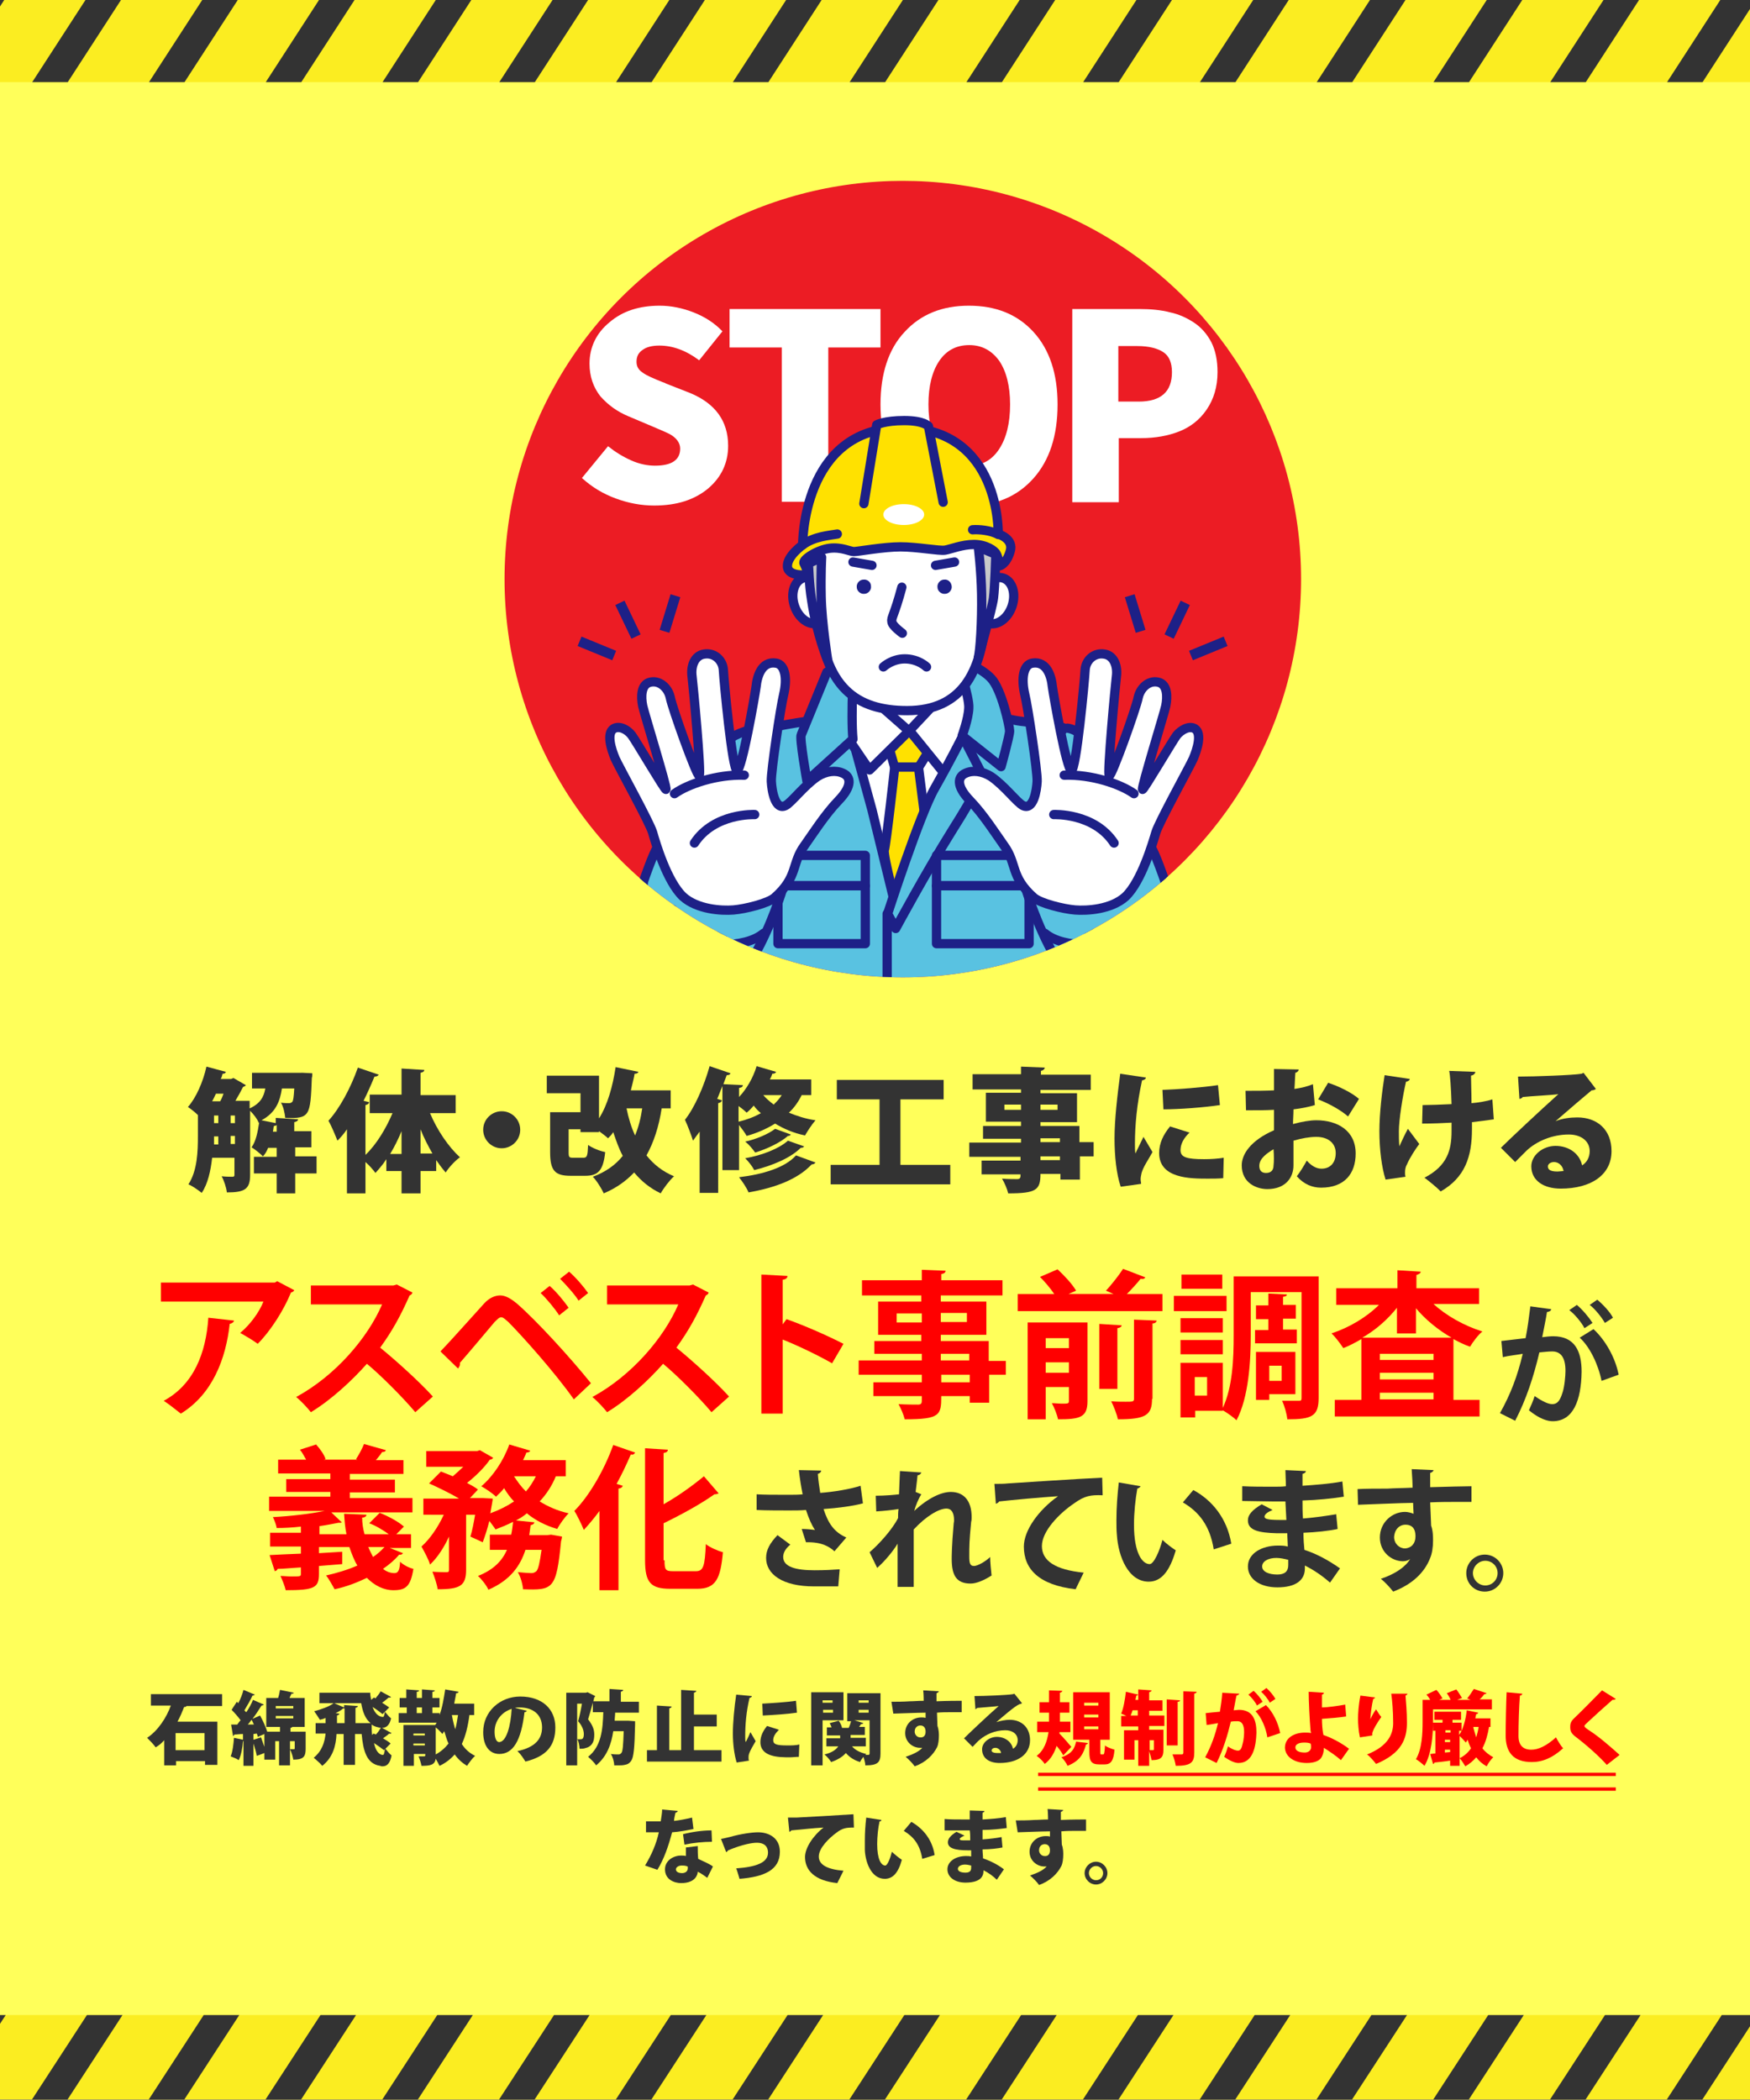 <svg xmlns="http://www.w3.org/2000/svg" xmlns:xlink="http://www.w3.org/1999/xlink" xml:space="preserve" id="レイヤー_1" width="400" height="480" x="0" y="0" version="1.1"><rect width="100%" height="100%" fill="#808080" stroke="none"/><style id="style2" type="text/css">.st2{fill:#fbed21}.st4{fill:none;stroke:#333;stroke-width:6.281;stroke-miterlimit:10}.st7{clip-path:url(#SVGID_8_)}.st8{fill:#fff}.st10,.st11,.st12{fill:#59c2e1;stroke:#1d2087;stroke-width:1.953;stroke-linecap:round;stroke-linejoin:round;stroke-miterlimit:10}.st11,.st12{fill:#fff}.st12{fill:#ffe100}.st13{fill:#1d2087}.st14,.st15,.st16{stroke:#1d2087;stroke-linejoin:round}.st14{fill:#c8c9ca;stroke-width:1.953;stroke-linecap:round;stroke-miterlimit:10}.st15,.st16{fill:none}.st15{stroke-width:1.953;stroke-linecap:round;stroke-miterlimit:10}.st16{stroke-width:2.146}.st17{fill:#333}.st18{fill:red}.st19{fill:none;stroke:red;stroke-width:.7;stroke-miterlimit:10}</style><g id="g170" transform="matrix(1.085 0 0 1.085 -3.048 .326)"><defs id="defs5"><path id="SVGID_1_" d="M.1-.3h374V443H.1z"/></defs><clipPath id="SVGID_2_"><use xlink:href="#SVGID_1_" id="use7" style="overflow:visible"/></clipPath><g id="g168" clip-path="url(#SVGID_2_)" style="clip-path:url(#SVGID_2_)"><path id="rect10" d="M-261.3 8.1h781.4v425h-781.4z" style="fill:#ffff5a"/><g id="g88"><path id="rect12" d="M-261.3-.8h781.4V17h-781.4z" class="st2"/><g id="g86"><defs id="defs15"><path id="SVGID_3_" d="M-261.3-.8h781.4V17h-781.4z"/></defs><clipPath id="SVGID_4_"><use xlink:href="#SVGID_3_" id="use17" style="overflow:visible"/></clipPath><g id="g84" clip-path="url(#SVGID_4_)" style="clip-path:url(#SVGID_4_)"><path id="line20" d="M519.6-5 502 22" class="st4"/><path id="line22" d="m495-5-17.6 27" class="st4"/><path id="line24" d="m470.4-5-17.6 27" class="st4"/><path id="line26" d="m445.8-5-17.5 27" class="st4"/><path id="line28" d="m421.2-5-17.5 27" class="st4"/><path id="line30" d="m396.6-5-17.5 27" class="st4"/><path id="line32" d="m372-5-17.5 27" class="st4"/><path id="line34" d="m347.4-5-17.5 27" class="st4"/><path id="line36" d="m322.8-5-17.5 27" class="st4"/><path id="line38" d="m298.2-5-17.5 27" class="st4"/><path id="line40" d="m273.6-5-17.5 27" class="st4"/><path id="line42" d="m249-5-17.5 27" class="st4"/><path id="line44" d="m224.4-5-17.5 27" class="st4"/><path id="line46" d="m199.8-5-17.5 27" class="st4"/><path id="line48" d="m175.2-5-17.5 27" class="st4"/><path id="line50" d="m150.6-5-17.5 27" class="st4"/><path id="line52" d="m126-5-17.5 27" class="st4"/><path id="line54" d="M101.4-5 83.9 22" class="st4"/><path id="line56" d="M76.8-5 59.3 22" class="st4"/><path id="line58" d="M52.2-5 34.7 22" class="st4"/><path id="line60" d="M27.6-5 10.1 22" class="st4"/><path id="line62" d="m3-5-17.5 27" class="st4"/><path id="line64" d="m-21.6-5-17.5 27" class="st4"/><path id="line66" d="m-46.2-5-17.5 27" class="st4"/><path id="line68" d="m-70.8-5-17.5 27" class="st4"/><path id="line70" d="m-95.4-5-17.5 27" class="st4"/><path id="line72" d="m-120-5-17.5 27" class="st4"/><path id="line74" d="m-144.6-5-17.5 27" class="st4"/><path id="line76" d="m-169.2-5-17.5 27" class="st4"/><path id="line78" d="m-193.8-5-17.5 27" class="st4"/><path id="line80" d="m-218.4-5-17.5 27" class="st4"/><path id="line82" d="m-243-5-17.5 27" class="st4"/></g></g></g><g id="g166"><path id="rect90" d="M-261.3 424.2h781.4V442h-781.4z" class="st2"/><g id="g164"><defs id="defs93"><path id="SVGID_5_" d="M-261.3 424.2h781.4V442h-781.4z"/></defs><clipPath id="SVGID_6_"><use xlink:href="#SVGID_5_" id="use95" style="overflow:visible"/></clipPath><g id="g162" clip-path="url(#SVGID_6_)" style="clip-path:url(#SVGID_6_)"><path id="line98" d="M519.6 420 502 446.9" class="st4"/><path id="line100" d="m495 420-17.6 26.9" class="st4"/><path id="line102" d="m470.4 420-17.6 26.9" class="st4"/><path id="line104" d="m445.8 420-17.5 26.9" class="st4"/><path id="line106" d="m421.2 420-17.5 26.9" class="st4"/><path id="line108" d="m396.6 420-17.5 26.9" class="st4"/><path id="line110" d="m372 420-17.5 26.9" class="st4"/><path id="line112" d="m347.4 420-17.5 26.9" class="st4"/><path id="line114" d="m322.8 420-17.5 26.9" class="st4"/><path id="line116" d="m298.2 420-17.5 26.9" class="st4"/><path id="line118" d="m273.6 420-17.5 26.9" class="st4"/><path id="line120" d="m249 420-17.5 26.9" class="st4"/><path id="line122" d="m224.4 420-17.5 26.9" class="st4"/><path id="line124" d="m199.8 420-17.5 26.9" class="st4"/><path id="line126" d="m175.2 420-17.5 26.9" class="st4"/><path id="line128" d="m150.6 420-17.5 26.9" class="st4"/><path id="line130" d="m126 420-17.5 26.9" class="st4"/><path id="line132" d="m101.4 420-17.5 26.9" class="st4"/><path id="line134" d="m76.8 420-17.5 26.9" class="st4"/><path id="line136" d="m52.2 420-17.5 26.9" class="st4"/><path id="line138" d="m27.6 420-17.5 26.9" class="st4"/><path id="line140" d="m3 420-17.5 26.9" class="st4"/><path id="line142" d="m-21.6 420-17.5 26.9" class="st4"/><path id="line144" d="m-46.2 420-17.5 26.9" class="st4"/><path id="line146" d="m-70.8 420-17.5 26.9" class="st4"/><path id="line148" d="m-95.4 420-17.5 26.9" class="st4"/><path id="line150" d="m-120 420-17.5 26.9" class="st4"/><path id="line152" d="m-144.6 420-17.5 26.9" class="st4"/><path id="line154" d="m-169.2 420-17.5 26.9" class="st4"/><path id="line156" d="m-193.8 420-17.5 26.9" class="st4"/><path id="line158" d="m-218.4 420-17.5 26.9" class="st4"/><path id="line160" d="m-243 420-17.5 26.9" class="st4"/></g></g></g></g></g><g id="g320" transform="matrix(1.085 0 0 1.085 -3.048 .326)"><defs id="defs173"><circle id="SVGID_7_" cx="193" cy="121.7" r="83.9"/></defs><clipPath id="SVGID_8_"><use xlink:href="#SVGID_7_" id="use175" style="overflow:visible"/></clipPath><circle id="circle178" cx="193" cy="121.7" r="83.9" clip-path="url(#SVGID_8_)" style="clip-path:url(#SVGID_8_);fill:#ec1c24"/><g id="g188" class="st7" clip-path="url(#SVGID_8_)"><path id="path180" d="M140.6 106.2c-2.7 0-5.4-.5-8.1-1.5-2.7-1-5-2.4-7.1-4.3l5.5-6.7c1.5 1.2 3.1 2.2 4.9 3 1.8.8 3.5 1.1 5 1.1 3.5 0 5.3-1.2 5.3-3.6 0-1.2-.8-2.3-2.3-3.1-.4-.2-1.5-.7-3.4-1.5l-5.2-2.2c-2.4-1-4.3-2.4-5.9-4.2-1.5-1.9-2.3-4.2-2.3-6.9 0-3.4 1.4-6.4 4.2-8.7 2.8-2.4 6.3-3.5 10.6-3.5 2.4 0 4.8.5 7.1 1.4 2.3.9 4.4 2.2 6.1 4l-4.9 6.1c-2.8-2.1-5.6-3.1-8.4-3.1-1.5 0-2.7.3-3.5.9-.9.6-1.3 1.4-1.3 2.5 0 1 .4 1.7 1.3 2.3.8.6 2.2 1.2 4.2 2 .3.1.6.2.7.3l5.1 2c5.3 2.2 8 5.9 8 11.1 0 3.6-1.4 6.6-4.2 9-2.9 2.4-6.6 3.6-11.4 3.6z" class="st8"/><path id="path182" d="M167.5 105.5V72.9h-11v-8.1h31.8v8.1h-11v32.5h-9.8z" class="st8"/><path id="path184" d="M188.3 84.9c0-6.5 1.7-11.7 5.1-15.3 3.4-3.7 7.9-5.5 13.5-5.5 5.7 0 10.2 1.8 13.6 5.5 3.4 3.7 5.1 8.8 5.1 15.3 0 6.6-1.7 11.8-5.1 15.6-3.4 3.8-7.9 5.7-13.5 5.7s-10.1-1.9-13.5-5.7c-3.5-3.8-5.2-9-5.2-15.6zm27.3 0c0-3.9-.8-7-2.3-9.2-1.6-2.2-3.7-3.3-6.3-3.3-2.7 0-4.8 1.1-6.3 3.3-1.5 2.2-2.3 5.3-2.3 9.2 0 3.9.8 7.1 2.3 9.4 1.5 2.3 3.6 3.5 6.3 3.5 2.7 0 4.8-1.2 6.3-3.5s2.3-5.4 2.3-9.4z" class="st8"/><path id="path186" d="M228.7 105.5V64.8h14.2c2.3 0 4.5.2 6.4.7 1.9.4 3.6 1.2 5.1 2.2 1.5 1 2.7 2.4 3.6 4.1.9 1.8 1.3 3.9 1.3 6.3 0 3.1-.8 5.7-2.3 7.9-1.5 2.2-3.5 3.7-5.8 4.6-2.3.9-5 1.4-8 1.4h-4.7v13.5zm9.7-21.2h4.3c4.7 0 7-2.1 7-6.2 0-2-.6-3.4-1.8-4.2-1.2-.8-3-1.3-5.5-1.3h-4z" class="st8"/></g><g id="g302" class="st7" clip-path="url(#SVGID_8_)"><defs id="defs191"><path id="SVGID_9_" d="M109.2 82.9h169.3v151.2H109.2z"/></defs><clipPath id="SVGID_10_"><use xlink:href="#SVGID_9_" id="use193" style="overflow:visible"/></clipPath><g id="g300" clip-path="url(#SVGID_10_)" style="clip-path:url(#SVGID_10_)"><g id="g296"><path id="path196" d="M204.1 149.8s8.4.8 12.3 1.6c3.7.8 10.5.5 13.7 3.3 5.3 4.5 1.9 50.8.1 61.4-1.3 7.5-1.3 25.6-1.3 25.6h-69.5s-.8-18.1-1.9-27.5c-1.4-11.1-9.7-54.6 1.1-59.3 7.1-3.1 27.9-5 33.4-5.2 5.6-.1 12.1.1 12.1.1z" class="st10"/><path id="polygon198" d="m181.1 142.1.8 11.8h23.7l-.5-11.7z" class="st11"/><path id="polygon200" d="m182.4 155.3 23.2-.5-14.2 35.6-4.9-20.1z" class="st11"/><path id="path202" d="M189.3 154.5c0-1.1 11.2-1 11.2.2l-4.2 6.7h-5z" class="st12"/><path id="path204" d="M191.3 161.3h5l2.4 18.8L192 192s-3.2-12-2.9-13.2c.4-1.2 2.2-17.5 2.2-17.5z" class="st12"/><path id="path206" d="m181.1 142.1 13.2 11.6-8.3 8.2s-9.2-13.2-8.7-13.6c.6-.4 3.8-6.2 3.8-6.2z" class="st11"/><path id="path208" d="m205.1 142.2-10.7 11.4 7.3 9s6.8-13.3 6.9-13.8c.1-.4-3.5-6.6-3.5-6.6z" class="st11"/><path id="path210" d="M182.7 138.4s-.7 12.1-.2 17l-9.7 8.8s-1.6-9-1.2-9.7c.3-.7 5.4-13.2 5.4-13.2z" class="st10"/><path id="path212" d="M204.3 138.3s2.8 8.3 2.6 10.6c-.1 2.3-1.4 5.8-1.4 5.8l8.2 6.5s1.8-6.5 1.8-7.5-1.7-8.8-3.9-11.1c-2.1-2.3-7.3-4.3-7.3-4.3z" class="st10"/><path id="path214" d="m205.6 154.8 4.3 8.4s-1.1 2.9-6.6 11.6c-5.5 8.8-11.8 20.5-11.8 20.5l-1.7-3.1s6.8-21 9.9-26.4c3.5-6.2 5.9-11 5.9-11z" class="st10"/><g id="g220"><path id="rect216" d="M166.7 179.9h18.4v6.4h-18.4z" class="st10"/><path id="rect218" d="M166.7 186.3h18.4v12.2h-18.4z" class="st10"/></g><g id="g226"><path id="rect222" d="M200.1 179.9h19.5v6.4h-19.5z" class="st10"/><path id="rect224" d="M200.1 186.3h19.5v12.2h-19.5z" class="st10"/></g><circle id="circle228" cx="206" cy="164.1" r="1.4" class="st13"/><g id="g262"><ellipse id="ellipse230" cx="173.6" cy="126.2" class="st11" rx="3.6" ry="5" transform="rotate(-18.594 173.61 126.215)"/><ellipse id="ellipse232" cx="212.6" cy="126.2" class="st11" rx="5" ry="3.6" transform="rotate(-71.41 212.627 126.219)"/><path id="path234" d="M176 110.9c-1.1 4.5-1 11.4-.7 17.8.9 15.9 8 20.7 18.6 20.7 11.8 0 15.4-8.4 16.5-18.5.6-5.4 2.1-12.8.7-18.8-1.4-6.1-5.5-14.1-20.5-13.2-9.4.6-12.7 3.9-14.6 12z" class="st11"/><path id="path236" d="M175.9 117.1s-.2 3.5-.1 8.2c.1 5.6 1.4 13.6 1.4 13.6s-2.3-5.4-3.4-12.7c-.6-3.7-.6-7.1-.7-7.8z" class="st14"/><path id="path238" d="M208.9 114.9s.6 4.7.7 10c.1 5.7-.3 12-.7 13.3 0 0 2.9-10.2 3.2-12.5.3-2.3.5-9.2.5-9.2z" class="st14"/><path id="path240" d="M173.1 120.8s-4.2.5-4.4-1.7c-.2-2.2 3.2-4.6 3.2-4.6s-.2-24.7 20.8-24.7 20.4 22.4 20.4 22.4 3.4 1 2.5 3.7c-.8 2.7-2.2 3-2.2 3s-.3-1.8-.7-2.5c-.3-.7-2.2-2-4.7-2s-4.9 1-6.1 1.2c-1.2.2-5.9-.7-9.4-.7s-9 1-9.8 1c-.8 0-2.6-1-5.1-.7-2.5.3-5.9 2.4-5.4 3.2.5.9.9 2.4.9 2.4z" class="st12"/><path id="path242" d="M192.8 123.4c-1.6 6-2.3 6.4-2.1 7.3.1.9 2.2 2.4 2.2 2.4" class="st11"/><path id="path244" d="M186.3 123.2c.1.8-.6 1.6-1.4 1.6-.8.1-1.6-.6-1.6-1.4-.1-.8.6-1.6 1.4-1.6.8-.1 1.6.5 1.6 1.4z" class="st13"/><path id="path246" d="M203.3 123.2c.1.8-.6 1.6-1.4 1.6-.8.1-1.6-.6-1.6-1.4-.1-.8.6-1.6 1.4-1.6.8-.1 1.5.5 1.6 1.4z" class="st13"/><path id="path248" d="M188.9 140.2s1.8-1.7 4.5-1.7c2.9 0 4.6 1.7 4.6 1.7" class="st11"/><path id="path250" d="M171.9 114.5c2.4-1.8 5.6-2 7.3-2.3" class="st12"/><path id="path252" d="M213.1 112.3c-1.6-.9-4.1-1.1-5.4-1" class="st12"/><path id="path254" d="m184.8 105.8 2.7-16.6s1.6-.9 5.8-.9c4.2 0 5.1 1.2 5.1 1.2l3.1 16" class="st12"/><ellipse id="ellipse256" cx="193.2" cy="108.1" class="st8" rx="4.3" ry="2.2"/><path id="line258" d="m182.5 118.1 4 .7" class="st15"/><path id="line260" d="m203.9 118.1-4 .7" class="st15"/></g><g id="g278"><path id="path264" d="M218.9 186.9s2.4 7.9 6 14.1c2.6 4.4 4.1 7.6 8.8 9.6 6.2 2.7 12.9 1.1 16.3-6.1 1-2.1 1.9-7.3.3-12.8-1.7-5.5-3.6-10.8-4.6-12.8-1.6-3.2-7.4-12.1-8.4-15.1-1.6-5-6.4-10.3-9.6-10.7" class="st10"/><path id="path266" d="M248.3 185.5c0 5.3-2.5 10.3-8.6 12.2-3.6 1.1-12.6 2.1-16.8-1.4" class="st15"/><g id="g274"><path id="path268" d="M220.6 188.8c-5-4.4-3.5-7.2-6.3-11-1.5-2.1-4.3-6.5-7.1-9.4-3.1-3.2-2.6-5.1-1-5.8 1.5-.7 3.5-.5 5.4.7 2.8 1.9 5.4 5.4 6.7 6.1 2.2 1.1 2.9-3.1 3-5.1.1-2.1-2-15.9-2.6-18.3-.8-3.4-.3-6.3 1.6-6.6 3.1-.5 4 2.9 4.2 4.9.3 2.2 3 17.5 4 17.7 1 .2 2.8-19 2.9-21.1.1-2.1 1.9-3.8 4.1-3.4 1.9.3 2.8 2.4 2.5 4.7-.2 1.5-2 20.7-1.5 20.9.5.2 5.7-14.3 6.1-16.5.5-2.2 2.5-3.8 4.5-3.1 1.6.6 1.7 2.9 1.3 4.9-.3 1.5-5.2 17.3-4.9 17.6.2.2 6.3-10.2 7.2-11.4.9-1.1 2.6-2.1 3.8-1.4 1.6 1 .5 4.4-.3 6.3-.7 1.6-7.3 13.5-7.9 15.6-.6 2-3 10.3-6.4 13.5-3 2.7-8.1 3-10.6 2.8-2.5-.2-7.3-1.4-8.7-2.6z" class="st11"/><path id="path270" d="M224.8 171.3s8.5-.4 12.7 6" class="st11"/><path id="path272" d="M227 163c5.8-.2 11.9 1.9 14.7 3.9" class="st15"/></g><path id="path276" d="M243.4 192.8c-.7.7-1.7.7-2.3.2-.6-.6-.5-1.6.2-2.3.7-.7 1.7-.7 2.3-.2.6.6.5 1.6-.2 2.3z" class="st13"/></g><g id="g294"><path id="path280" d="M167.7 186.9s-2.4 7.9-6 14.1c-2.6 4.4-4.1 7.6-8.8 9.6-6.2 2.7-12.9 1.1-16.3-6.1-1-2.1-1.9-7.3-.3-12.8 1.7-5.5 3.6-10.8 4.6-12.8 1.6-3.2 7.4-12.1 8.4-15.1 1.6-5 7.4-9.7 12-10.4" class="st10"/><path id="path282" d="M138.3 185.5c0 5.3 2.5 10.3 8.6 12.2 3.6 1.1 12.6 2.1 16.8-1.4" class="st15"/><g id="g290"><path id="path284" d="M166 188.8c5-4.4 3.5-7.2 6.3-11 1.5-2.1 4.3-6.5 7.1-9.4 3.1-3.2 2.6-5.1 1-5.8-1.5-.7-3.5-.5-5.4.7-2.8 1.9-5.4 5.4-6.7 6.1-2.2 1.1-2.9-3.1-3-5.1-.1-2.1 2-15.9 2.6-18.3.8-3.4.3-6.3-1.6-6.6-3.1-.5-4 2.9-4.2 4.9-.3 2.2-3 17.5-4 17.7-1 .2-2.8-19-2.9-21.1-.1-2.1-1.9-3.8-4.1-3.4-1.9.3-2.8 2.4-2.5 4.7.2 1.5 2 20.7 1.5 20.9-.5.2-5.7-14.3-6.1-16.5-.5-2.2-2.5-3.8-4.5-3.1-1.6.6-1.7 2.9-1.3 4.9.3 1.5 5.2 17.3 4.9 17.6-.2.2-6.3-10.2-7.2-11.4-.9-1.2-2.6-2.1-3.8-1.4-1.6 1-.5 4.4.3 6.3.7 1.6 7.3 13.5 7.9 15.6.6 2.1 3 10.3 6.4 13.5 3 2.7 8.1 3 10.6 2.8 2.5-.2 7.3-1.4 8.7-2.6z" class="st11"/><path id="path286" d="M161.8 171.3s-8.5-.4-12.7 6" class="st11"/><path id="path288" d="M159.6 163c-5.8-.2-11.9 1.9-14.7 3.9" class="st15"/></g><path id="path292" d="M143.2 192.8c.7.7 1.7.7 2.3.2.6-.6.5-1.6-.2-2.3-.7-.7-1.7-.7-2.3-.2-.6.6-.5 1.6.2 2.3z" class="st13"/></g></g><path id="line298" d="M189.7 192.2v46.9" class="st15"/></g></g><g id="g310" class="st7" clip-path="url(#SVGID_8_)"><path id="line304" d="m133.4 126.7 3.4 7.1" class="st16"/><path id="line306" d="m124.9 134.8 7.3 3" class="st16"/><path id="line308" d="m145.1 125.2-2.3 7.5" class="st16"/></g><g id="g318" class="st7" clip-path="url(#SVGID_8_)"><path id="line312" d="m252.5 126.7-3.4 7.1" class="st16"/><path id="line314" d="m261 134.8-7.3 3" class="st16"/><path id="line316" d="m240.8 125.2 2.3 7.5" class="st16"/></g></g><g id="g456" transform="matrix(1.085 0 0 1.085 -3.048 .326)"><g id="g374"><path id="path322" d="M49.6 359.1h-7.5c-.1.2-.3.2-.5.2-.4 1-.8 2-1.4 3.1h8.4v9.1H46v-.8h-6.1v.9h-2.5v-5.3c-.5.6-1.1 1.1-1.8 1.5-.4-.6-1.3-1.5-1.8-2 2.3-1.5 4.1-4.3 5-6.8h-4.2v-2.4h15zm-3.7 9.3v-3.6h-6.1v3.6z" class="st17"/><path id="path324" d="M67.2 364.4v3.7c0 1.6-.4 2.3-2.6 2.3-.1-.7-.4-1.6-.7-2.2h.8c.1 0 .2 0 .2-.2v-1.5h-1v5.1h-2.3v-5.1h-.8v3.9h-2.3V369c-.5.2-1 .4-1.6.6-.1-.7-.4-1.7-.7-2.6v4.7h-2.1v-5.2H54c-.1 1.4-.4 3-.9 4-.4-.3-1.2-.6-1.7-.8.4-.9.6-2.5.7-3.9l1.9.4V365c-.7 0-1.3.1-1.8.1-.1.2-.2.3-.3.3l-.4-2.4h1.3c.2-.3.4-.6.7-.9-.5-.7-1.3-1.6-1.9-2.2l1.1-1.7.3.3c.5-.9.9-2 1.1-2.8l2.4 1c-.1.1-.3.2-.5.2-.4.9-1.1 2.1-1.7 3.1.1.2.3.3.4.4.6-.9 1.1-1.8 1.4-2.6l2.3 1c-.1.1-.3.2-.5.2-.5.8-1.2 1.9-1.9 2.8l1.6-.7c.6 1.1 1.2 2.4 1.5 3.4h2.7v-1h-2.9v-6.1h2.5c.2-.6.3-1.2.4-1.7l2.9.6c-.1.2-.2.2-.5.2-.1.3-.3.6-.4.9H67v6.1h-2.6c-.1.1-.2.2-.4.2v.8h3.2zM56.3 363c-.2-.4-.3-.7-.5-1-.3.4-.5.7-.8 1zm-.1 3.2 1.6-.5c.2.6.5 1.4.7 2V365l-1.4.6c0-.2-.1-.5-.2-.7l-.7.1zm4.7-7.1v.5h3.7v-.5zm0 2.1v.5h3.7v-.5z" class="st17"/><path id="path326" d="M82 365.1c.4-.4.8-1 1.1-1.5l2.2 1.2c-.1.1-.3.2-.5.1-.3.3-.9.7-1.3 1 .6.4 1.2.7 1.6 1.1l-1.1 1.1c.4.5.9 1.1 1.3 1.4-.3 1.6-.9 2.3-1.9 2.3-.2 0-.3 0-.5-.1-2.9-.4-3.6-3.3-3.9-6.7h-1.4v6.5h-2.4V365h-1.5c-.1 2.3-.7 4.9-3 6.7-.4-.5-1.3-1.3-1.8-1.7 1.8-1.5 2.3-3.3 2.5-5.1h-2.1v-2.2h2.1v-1.1c-.4.2-.8.3-1.2.4-.3-.5-.9-1.4-1.2-1.8 1.5-.4 3.2-1 4.1-1.7h-3v-2.2h10.7c0 .5.1 1 .2 1.5l.6-.5.3.2c.4-.5.9-1.1 1.1-1.5l2.2 1.2c-.1.1-.3.2-.5.1-.4.3-.9.8-1.4 1.1.6.4 1.1.7 1.5 1l-1.4 1.4c-.5-.4-1.3-1-2.1-1.5.4 1.2 1.2 2.1 2.2 2.1.2 0 .3-.5.4-1.1.4.5.9 1.1 1.3 1.4-.3 1.3-.9 2-1.9 2-.7 0-1.7-.3-2.2-.7 0 .7 0 1.5.1 2.2l.3-.3zm-4.3-2.4h3.2c-1.2-.9-1.7-2.5-2-4.2h-5.7l2.1.9v-.5l2.9.2c0 .2-.2.3-.5.4zm-3.8 0h1.5v-3.1h-.3c-.4.4-1 .7-1.6 1l.8.1c0 .2-.2.3-.5.4v1.6zm9.8 5.7c-.5-.4-1.2-.9-2.1-1.5.3 1.5 1 2.5 1.9 2.5.2 0 .3-.5.4-1.2z" class="st17"/><path id="path328" d="M102.7 361h-1c-.3 2.3-.8 4.4-1.6 6.1.7 1.1 1.6 1.9 2.8 2.5-.6.5-1.3 1.5-1.7 2.1-1-.6-1.9-1.4-2.6-2.4-.9 1-1.9 1.8-3.2 2.4-.2-.4-.5-1-.8-1.5-.2 1.3-1.1 1.5-3 1.5-.1-.6-.4-1.5-.6-2H92.2c.2 0 .2-.1.2-.5H90v2.5h-2.2v-8.6h6.7c.1-.2.2-.3.3-.5h-8v-2h1.7v-1.2H87v-2h1.4v-1.8l2.7.2c0 .2-.2.3-.5.3v1.3h1.1v-1.8l2.7.2c0 .2-.2.3-.5.3v1.3h1.5v2h-1.5v1.2h1.5v.4c.6-1.6.9-3.5 1.2-5.4l2.8.5c0 .2-.2.3-.5.3-.1.8-.3 1.5-.4 2.2h4.2zm-10.4 3.9h-2.4v.4h2.4zm-2.4 2.5h2.4v-.4h-2.4zm.7-8v1.2h1.1v-1.2zm4 9.9c1.1-.6 2-1.4 2.7-2.3-.4-.8-.6-1.7-.9-2.6-.1.2-.3.4-.4.6-.3-.4-.9-1-1.4-1.4zM98 361c0 .1.3 1.6.7 3 .3-.9.4-1.9.6-3z" class="st17"/><path id="path330" d="M113.8 360.1c-.1.2-.3.3-.5.3-.7 6-2.4 8.8-5.3 8.8-2 0-3.4-1.6-3.4-4.6 0-4.4 3.6-7.5 7.8-7.5 4.7 0 7.4 2.7 7.4 6.5 0 3.9-1.9 6.1-6.3 7.2-.4-.6-.9-1.5-1.7-2.2 3.8-.8 5.2-2.6 5.2-5 0-2.7-1.9-4.2-4.7-4.2-.4 0-.7 0-1 .1zm-3.2-.4c-2.2.7-3.6 2.6-3.6 4.8 0 1.2.3 2.2 1 2.2 1.5-.1 2.4-3.4 2.6-7z" class="st17"/><path id="path332" d="M132.4 360.5c0 .6-.1 1.1-.1 1.7h2.9l1.4.1v.7c-.1 4.9-.3 6.9-.8 7.6-.4.6-.8.8-1.4.9-.4.1-.9.1-1.5.1h-.7c0-.7-.3-1.8-.7-2.4.6.1 1.2.1 1.6.1.3 0 .4-.1.6-.3.3-.3.4-1.6.5-4.6H132c-.4 2.7-1.3 5.3-3.6 7.2-.4-.6-1.1-1.3-1.7-1.8 2.8-2.2 3.1-5.8 3.2-9.4h-2.2v-2c-.3 1.2-.7 2.5-1 3.5 1 1.3 1.3 2.2 1.3 3.2 0 1.3-.3 2-1 2.5-.3.2-.6.3-1 .4-.3.1-.7.1-1.1.1 0-.6-.2-1.6-.5-2.1v5.6h-2.3v-15.3h4.1l.4-.1 1.6.8c0 .1-.1.2-.2.3-.1.3-.1.6-.2.8h3.4v-2.6l2.9.2c0 .2-.2.3-.5.4v2.1h3.8v2.3zm-7.9 5.6h.6c.1 0 .3 0 .4-.1.2-.1.3-.5.3-1 0-.7-.3-1.7-1.2-2.7.3-1 .6-2.5.8-3.7h-1v7.5z" class="st17"/><path id="path334" d="M148.9 368.4h5.9v2.4h-15.7v-2.4h2.1V359l3.1.2c0 .2-.2.3-.5.4v8.8h2.5v-12.7l3.2.2c0 .2-.2.3-.5.4v4.6h4.8v2.5H149v5z" class="st17"/><path id="path336" d="M161.2 357c0 .2-.2.3-.5.4-.7 3-.9 5.7-.9 8.1 0 .5 0 .9.1 1.2.2-.3.8-1.6 1-2.1l1.1 1.9c-.5.9-1.1 1.8-1.4 2.7-.1.3-.1.6-.1.8 0 .2 0 .4.1.6l-2.6.4c-.5-1.6-.8-3.9-.8-6.1 0-2.3.3-5.5.7-8.2zm9.9 12.8c-.6 0-1.3.1-1.9.1-2.2 0-6.2 0-6.2-3.2 0-1.2.5-2.3 1.4-3.4l2.5.8c-.7.7-1.2 1.4-1.2 2.2 0 .9.8 1.1 3 1.1.8 0 1.8 0 2.5-.2zm-7.7-11.2c1.8-.1 5.1-.3 7.1-.6l.2 2.5c-2 .3-5.2.5-7.2.6z" class="st17"/><path id="path338" d="M180.5 356.2v5.9h-4.4v9.5h-2.4v-15.4zm-2.3 1.7h-2.1v.5h2.1zm-2 2.6h2.1v-.6h-2.1zm12.1-4.3v12.9c0 1.9-.6 2.5-3.2 2.5 0-.5-.2-1.2-.4-1.8-.3.4-.6.8-.7 1.1-1.3-.4-2.2-1-3-1.9-.6.7-1.6 1.4-3.1 1.9-.3-.5-.9-1.2-1.4-1.6 1.7-.4 2.5-1.1 2.9-1.7h-2.5v-1.7h2.9v-.6H177v-1.7h1c-.1-.3-.3-.7-.4-.9l1.9-.5c.3.4.6 1 .7 1.5h1.4c.2-.4.4-1 .5-1.4h-.8v-5.9h7zm-3.2 11.4h-2.8c.7.8 1.7 1.3 3 1.6l-.2.2h.6c.2 0 .3-.1.3-.3v-7h-3.2l1.9.6c-.1.1-.2.2-.5.2-.1.2-.3.4-.4.6h1.2v1.7h-3v.6h3.2v1.8zm.7-9.7h-2.1v.5h2.1zm-2.1 2v.6h2.1v-.6z" class="st17"/><path id="path340" d="M190.6 358.2c1 0 2.5 0 3.9-.1.8 0 1.8-.1 2.9-.1 0 0 0-1.4-.1-2.2l3.3.2c0 .1-.2.3-.5.4v1.7c2.3-.1 4.5-.1 5.3-.1v2.4h-2.2c-.9 0-1.9 0-3 .1 0 .5.1 2.5.1 2.8.3.8.3 1.7.3 2 0 .9-.1 1.9-.4 2.5-.8 1.6-2.4 3.2-4.7 4-.4-.6-1.3-1.5-1.9-2 1.5-.5 2.8-1.1 3.5-1.9h-.5c-1.5 0-3.1-1.2-3.1-3.1 0-2 1.6-3.3 3.4-3.3.3 0 .6 0 .9.1v-1.1c-1.5 0-6.3.2-6.8.2zm7.2 6.3c0-.7-.3-1.3-1.1-1.3-.6 0-1.2.4-1.2 1.3 0 .7.6 1.2 1.1 1.2.8.1 1.2-.4 1.2-1.2z" class="st17"/><path id="path342" d="M212.7 362.5c.9-.3 2-.5 2.8-.5 2.5 0 4.3 1.6 4.3 4.3 0 3-2.6 4.8-6.4 4.8-2.2 0-3.7-1-3.7-2.9 0-1.4 1.5-2.6 3.1-2.6 1.7 0 3.1 1 3.4 2.5.6-.3 1-1 1-1.8 0-1.3-1.1-2.1-2.6-2.1-2.2 0-4.1.9-5.4 2-.4.3-1 1-1.5 1.5l-1.8-1.8c1-1 5-4.8 7.3-6.8-.7.1-3.5.3-4.5.4-.1.1-.3.2-.4.3l-.2-2.8c2.1 0 7-.2 8.1-.4l.3-.1 1.6 2c-.1.1-.3.2-.5.2-1 .4-3.5 2.6-4.9 3.8zm.2 6.5h.8c-.1-.7-.7-1.1-1.2-1.1-.4 0-.8.2-.8.6 0 .1.1.5 1.2.5z" class="st17"/><path id="path344" d="M226 364.9c.7.7 2.1 2.3 2.5 2.8l-1.7 1.8c-.3-.6-.8-1.3-1.4-2-.5 1.5-1.2 2.8-2.5 3.8-.3-.5-1.1-1.3-1.7-1.7 1.6-1.2 2.2-3.1 2.5-5h-2.4v-2.2h2.5v-1.9h-2v-2.2h2v-2.5l2.8.1c0 .2-.2.3-.5.4v2h2v2.2h-2v1.9h2.2v2.2H226Zm6 2c0 .1-.2.3-.4.3-.5 1.7-1.1 3.4-3.9 4.5-.2-.5-.8-1.4-1.3-1.8 2.4-.8 2.8-2 3.1-3.3zm2.6 1.8c0 .5 0 .6.2.6h.4c.2 0 .3-.2.4-1.9.4.4 1.4.7 2 .9-.2 2.4-.8 3.1-2.1 3.1h-1.1c-1.7 0-2.1-.7-2.1-2.6v-2.6h-3.4v-10h7.7v10h-2zm-3.4-10.3v.6h3v-.6zm0 2.5v.6h3v-.6zm0 2.5v.6h3v-.6z" class="st18"/><path id="path346" d="M244.9 360v1.1h3.2v2.2h-3.2v.8h3v4.2c0 1.5-.4 2.2-2.5 2.2-.1-.6-.3-1.3-.5-1.9v3.1h-2.3v-5.4h-.8v4.1h-2.2v-6.2h3v-.8H239v-2.2h1.1c-.4-.2-.8-.4-1.1-.5.5-1.1.8-3 1-4.6l2.6.6c-.1.1-.2.2-.4.2l-.2.9h.6v-2.2l2.8.2c0 .2-.2.3-.5.4v1.7h2.8v2.2h-2.8zm-3.5 0c-.1.4-.3.8-.4 1.1h1.5V360Zm4.4 6.3h-.8v2.1h.7c.1 0 .2 0 .2-.2v-1.9zm5.6-8.4c0 .2-.2.3-.5.3v9.2h-2.3v-9.7zm.7-1.9 2.8.1c0 .2-.2.3-.5.4v12.4c0 2.1-.7 2.8-3.9 2.8-.1-.7-.4-1.8-.7-2.4h1.9c.3 0 .4-.1.4-.4z" class="st18"/><path id="path348" d="M263.9 356.5c-.1.2-.3.3-.6.4-.2.8-.4 2.1-.6 3.1.3 0 .8-.1 1.1-.1 2.9 0 3.7 2.1 3.7 4.8-.1 2.9-.7 6.4-3.8 6.4-.7 0-1.7-.4-3-1.3.3-.6.6-1.5.8-2.2 1 .7 1.7.9 2.1.9.6 0 .8-.6 1-1.5.2-.6.3-1.9.3-2.4 0-1.6-.5-2.3-1.4-2.3-.4 0-.9 0-1.4.1-.7 2.9-1.6 5.9-3 8.7l-2.4-1.2c1.3-2.4 2.1-4.7 2.7-7.2-.5.1-1.7.3-2.4.4l-.2-2.5c.7-.1 2.1-.2 3-.3.2-1.2.4-2.6.5-4zm3-.6c.7.6 1.5 1.6 1.9 2.3l-1.2.8c-.3-.7-1.2-1.8-1.8-2.3zm2.9 9.8c-.3-2-1.3-4.3-2.5-5.5l2.2-1.3c1.5 1.5 2.6 3.8 3 5.9zm-.2-10.4c.7.6 1.5 1.6 1.9 2.3l-1.2.8c-.3-.7-1.2-1.8-1.8-2.3z" class="st18"/><path id="path350" d="M286.4 361.3c-1.3.2-3.5.4-5.1.5 0 1.1.1 2.2.2 2.8 0 .2.1.4.1.6 1.8.6 3.8 1.7 5.4 2.9l-1.7 2.4c-1-.9-2.5-1.9-3.6-2.6 0 1-.3 1.8-.7 2.3-.5.5-1.4.9-2.9.9-2.5 0-4.5-1.2-4.6-3.2 0-2.2 2.1-3.2 4.2-3.2.3 0 1 0 1.3.1l-.1-.5c-.2-2.3-.4-6.4-.4-8.2l3.2.2c0 .2-.1.3-.4.4v2.7c1 0 3.3-.3 4.9-.6zm-8.9 5.5c-1.1 0-1.8.4-1.8 1 0 .8.9 1.1 2 1.1.8 0 1.3-.5 1.3-1.1 0-.3 0-.5-.1-.8-.5-.2-1-.2-1.4-.2z" class="st18"/><path id="path352" d="M289.3 365.7c-.3-1.3-.4-2.9-.4-3.9 0-1.1.1-2.9.5-4.9l3.1.4c-.1.2-.3.3-.4.3-.3 1.2-.6 3.4-.6 4.3.3-.7.8-1.6 1.2-2.1.3.5.8 1.3 1.1 1.6-1 1.4-1.7 2.7-1.8 3.1-.1.2-.1.3-.1.4v.4zm10-9.2c0 .2-.2.3-.4.4.1 1.3.3 3.4.3 5.7 0 3.3-1 6.4-6.5 8.7-.4-.5-1.3-1.6-1.9-2 4.6-1.8 5.5-4.5 5.5-6.6 0-2.5-.2-4.8-.4-6.2z" class="st18"/><path id="path354" d="M304.7 359.8v2.6c0 2.7-.3 6.8-1.8 9.3-.4-.4-1.4-1.2-1.8-1.4 1.3-2.2 1.4-5.5 1.4-7.9v-4.6h1.6c-.2-.4-.5-.8-.8-1.1l2.1-1c.5.5 1 1.3 1.3 1.8l-.7.3h2.4c-.2-.5-.5-1-.8-1.4l2-.8c.4.5.9 1.3 1.2 1.8l-1 .4h2.8l-.7-.3c.5-.6 1-1.4 1.4-2l2.7.9c-.1.1-.3.2-.5.2-.3.4-.6.8-1 1.1h2.6v2.1zm12.3 3.7h-.5c-.3 1.7-.7 3.2-1.4 4.5.6.8 1.4 1.4 2.3 1.9-.5.4-1.1 1.3-1.4 1.9-.9-.5-1.6-1.1-2.2-1.9-.6.7-1.4 1.4-2.3 1.9-.3-.5-.8-1.3-1.2-1.7v1.6h-2v-1.1c-1.2.2-2.4.3-3.3.4 0 .2-.2.3-.3.3l-.6-2.1c.3 0 .7-.1 1.1-.1v-4.8h-.5v-1.7h2v-.6H305v-1.7h5.6v1.7h-1.8v.6h1.9v1.7h-.5v.9c.8-1.1 1.4-3.2 1.6-5.2l2.4.5c0 .2-.2.3-.4.3-.1.3-.1.6-.2.9h3.2v1.8zm-8.6.7h-1.1v.5h1.1zm-1.2 2v.5h1.1v-.5zm0 2.7 1.1-.1v-.5h-1.1zm3.1 1.2c1-.5 1.8-1.2 2.4-2.1-.3-.6-.5-1.1-.7-1.8-.1.2-.3.4-.4.6-.3-.4-.9-1-1.3-1.4zm2.9-6.4c.2.7.4 1.4.6 2 .2-.7.4-1.4.5-2.2h-1.1z" class="st18"/><path id="path356" d="M323.5 356.5c0 .2-.2.4-.5.4-.2 2.4-.3 6.1-.3 8.5 0 2 1 2.9 2.7 2.9 1.5 0 3.2-.8 5.2-2.6.3.6 1.1 1.9 1.5 2.3-2.2 2-4.3 2.9-6.6 2.9-4 0-5.5-2.2-5.5-5.6 0-2.3.1-7.1.2-9.1z" class="st18"/><path id="path358" d="M341.3 371.5c-1.3-1.5-3.8-3.8-6.4-5.8-1.1-.8-1.3-1.3-1.3-2.2 0-.6.1-1.1.7-1.7 1.8-1.7 4.8-4.8 6-6l2.9 1.8c-.2.2-.4.2-.7.2-1.5 1.3-3.7 3.3-5.1 4.6-.4.4-.8.7-.8.9 0 .3.5.6 1.1 1 2 1.3 4.3 3.3 6.3 5.1z" class="st18"/><path id="path360" d="M145.6 381.2c-.1.2-.2.3-.5.4-.1.5-.3 1.3-.3 1.7 1-.1 2.6-.4 3.8-.7l.3 2.4c-1.4.3-3 .6-4.5.7-.8 3-1.7 5.6-3.1 7.9l-2.6-.9c1.3-2.1 2.4-4.6 2.9-7h-2.7v-2.3h3.1c.1-.8.3-1.7.3-2.5zm4.2 7.4c0 .9 0 1.8.1 2.7.8.4 2.3 1 3.1 1.6l-1.2 2.4c-.5-.4-1.4-1-2-1.3 0 .4-.3 2.4-3.5 2.4-1.4 0-3.4-.7-3.4-2.9 0-1.8 1.7-2.9 3.4-2.9.3 0 .7 0 1 .1v-1.8zm-2.2 4.3c-.3-.2-.9-.2-1.2-.2-.7 0-1.2.4-1.2.8 0 .5.5.8 1.3.8.7 0 1.2-.4 1.2-1v-.4zm5.2-5.2c-1.8 0-3.9.2-5.8.6l-.3-2.2c1.9-.5 4.2-.8 6-.8z" class="st17"/><path id="path362" d="M154.7 387.1c.5-.1 1-.2 1.8-.4 2.5-.7 4.8-1 6-1 2.3 0 4.6 1.2 4.6 4.1 0 3.9-3.4 5.3-8.5 5.7-.2-.6-.5-1.8-.7-2.2 4.2-.3 6.7-1.2 6.7-3.3 0-1.5-1-2.1-2.3-2.1-.3 0-1.9 0-5.1 1.2-.3.1-.7.3-1 .4-.1.2-.3.3-.4.4z" class="st17"/><path id="path364" d="M168.8 382.6h1.8c2.2-.1 8.8-.5 12-.7l.1 2.8c-1.6 0-2.4.1-3.7 1.1-1.5 1.1-3.7 3.2-3.7 5 0 1.7 1.7 2.7 5.2 3l-1.3 2.6c-4.8-.5-6.8-2.7-6.8-5.5 0-1.9 1.7-4.5 3.9-6.2-2 .1-5.6.5-6.8.6 0 .1-.3.3-.4.3z" class="st17"/><path id="path366" d="M188.5 383.1c0 .2-.2.3-.4.3-.3 1.3-.5 3.2-.5 4.8 0 3.1.8 4.5 1.7 4.5.5 0 1.1-1.7 1.4-2.9.5.5 1.5 1.3 2.1 1.7-.8 2.9-2 4-3.6 4-2.9 0-4.1-3.6-4.2-6.1v-1.9c0-1.6.1-3.3.3-4.9zm8.6 8.2c-.5-3.1-1.9-4.7-3.9-5.9l1.6-1.9c2.3 1.3 4.4 3.6 4.9 7z" class="st17"/><path id="path368" d="M201.8 382.9c1 .1 2.7.1 4.1.1h1.2v-1.9l3.1.1c0 .2-.2.3-.4.4v1.4c1.6-.1 3.3-.2 4.9-.5l.2 2.3c-1.5.2-3.1.4-5.1.4v2c1.5-.1 3.1-.3 4-.5l.2 2.2c-1 .2-2.6.4-4.2.4 0 .7.1 1.3.1 1.9 1.5.5 3.1 1.3 4.4 2.3l-1.5 2.2c-.8-.8-1.8-1.5-2.8-2 0 .7 0 2.6-3.8 2.6-2.3 0-3.8-1.2-3.8-2.8 0-1.7 1.8-2.8 3.9-2.8.4 0 .7 0 1.1.1v-1.3h-.6c-3 0-4.3-.5-4.3-1.7 0-.7.5-1.4 1.8-2.2l1.7.8c-.5.2-1 .5-1 .7 0 .3.3.3 1.1.3h1.1c0-.7 0-1.4-.1-2.1h-5.3zm5.6 9.8c-.4-.1-.9-.2-1.3-.2-.9 0-1.5.4-1.5.9s.6.8 1.6.8c.8 0 1.2-.3 1.2-1z" class="st17"/><path id="path370" d="M216.8 383.2c1 0 2.5 0 3.9-.1.8 0 1.8-.1 2.9-.1 0 0 0-1.4-.1-2.2l3.3.2c0 .1-.2.3-.5.4v1.7c2.3-.1 4.5-.1 5.3-.1v2.4h-2.2c-.9 0-1.9 0-3 .1 0 .5.1 2.5.1 2.8.3.8.3 1.7.3 2 0 .9-.1 1.9-.4 2.5-.8 1.6-2.4 3.2-4.7 4-.4-.6-1.3-1.5-1.9-2 1.5-.5 2.8-1.1 3.5-1.9h-.5c-1.5 0-3.1-1.2-3.1-3.1 0-2 1.6-3.3 3.4-3.3.3 0 .6 0 .9.1v-1.1c-1.5 0-6.3.2-6.8.2zm7.2 6.3c0-.7-.3-1.3-1.1-1.3-.6 0-1.2.4-1.2 1.3 0 .7.6 1.2 1.1 1.2.8.1 1.2-.4 1.2-1.2z" class="st17"/><path id="path372" d="M236.1 394.3c0 1.3-1.1 2.4-2.4 2.4-1.3 0-2.4-1.1-2.4-2.4 0-1.3 1.1-2.4 2.4-2.4 1.3 0 2.4 1.1 2.4 2.4zm-.9 0c0-.8-.7-1.5-1.5-1.5s-1.5.7-1.5 1.5.7 1.5 1.5 1.5c.9 0 1.5-.7 1.5-1.5z" class="st17"/></g><g id="g398"><path id="path376" d="M69.5 243.4v3.5H65v4.2h-3.9v-4.2h-4.8v-3.5h4.8v-1.9h-1.8c-.3.7-.6 1.3-1.1 1.8-.6-.6-1.7-1.5-2.4-1.9.9-1.2 1.3-3.2 1.6-5.2h-.1c-.3-.8-1.1-1.8-1.8-2.5v13.5c0 3-1.1 3.7-4.9 3.7-.1-1-.6-2.5-1.1-3.4.9.1 1.9.1 2.3.1.3 0 .4-.1.4-.4v-3.6h-4.7c-.3 2.7-.9 5.5-2.2 7.4-.6-.5-2-1.5-2.8-1.8 1.9-2.9 2-7 2-10.2v-4.4c-.6-.6-1.5-1.3-2.1-1.7 1.7-1.9 3.2-5.3 3.9-8.5l4.1 1.1c-.1.3-.3.4-.7.4-.1.4-.2.8-.4 1.1h2.2l.5-.2 2.6 1.5c-.1.2-.4.3-.6.4-.4.8-1 1.9-1.6 2.9h3v1.6c2.2-1 3-2.4 3.3-4.2h-2.8v-3.3H66.6l2 .1c0 .3 0 .7-.1 1-.3 8-.4 8.6-5.6 8.4-.1-1-.4-2.4-.9-3.2.8.1 1.3.1 1.7.1.3 0 .5-.1.7-.3.2-.3.3-1 .4-2.8h-2.6c-.4 2.7-1.3 5.1-4.3 6.7l3 .6v-1.1l4.7.3c0 .3-.3.5-.8.6v1.9h3.6v3.4H65v1.9h4.5zm-20.3-11.7c.3-.5.5-1.1.7-1.6h-1.6c-.3.6-.5 1.1-.8 1.6zm-1.3 7.4v1.7h.9v-1.7zm0-4.4v1.6h.9v-1.6zm3.5 0v1.6h.9v-1.6zm0 6h.9V239h-.9zm9.7-4c-.1.1-.3.2-.6.2-.1.4-.1.8-.2 1.2h.8z" class="st17"/><path id="path378" d="M98.8 234.2h-5.4c1.5 3.6 3.9 7.1 6.3 9.3-1 .7-2.3 2.1-3 3.2-.7-.8-1.3-1.6-2-2.6v2.3h-3.3v4.7h-4v-4.7h-3.2v-2.5c-.7 1.1-1.5 2-2.3 2.9-.5-.7-1.3-1.6-2.1-2.3v6.6h-3.9v-13.5c-.6.9-1.3 1.7-2 2.4-.4-1-1.3-3.2-1.9-4.2 2.3-2.5 4.7-6.9 6.2-11.2l4.4 1.5c-.2.3-.5.4-.9.4-.7 1.7-1.5 3.5-2.3 5.1l1.2.3c-.1.3-.3.5-.8.6V243c2.3-2.2 4.3-5.5 5.7-8.8h-4.8v-3.9h6.7v-5.5l4.8.3c0 .3-.3.5-.8.6v4.7h7.4zM87.4 238c-.7 1.7-1.5 3.3-2.4 4.8h2.4zm4 4.7h2.5c-.9-1.6-1.8-3.3-2.5-5.1z" class="st17"/><path id="path380" d="M112.4 237.7c0 2.2-1.8 3.9-3.9 3.9-2.2 0-3.9-1.8-3.9-3.9 0-2.2 1.8-3.9 3.9-3.9 2.2 0 3.9 1.8 3.9 3.9z" class="st17"/><path id="path382" d="M144.4 233.2h-2.2c-.6 3.9-1.7 7.2-3.2 9.9 1.5 1.9 3.4 3.4 5.8 4.4-.9.8-2.2 2.5-2.8 3.6-2.3-1.1-4.1-2.6-5.6-4.4-1.7 1.8-3.8 3.3-6.4 4.4-.4-.9-1.5-2.7-2.3-3.5 2.7-1 4.8-2.5 6.3-4.4-.8-1.5-1.4-3.2-2-5-.3.5-.7.9-1.1 1.3-.4-.4-1.2-1-1.9-1.5v.2h-3.9v-.6h-2.5v4.8c0 1.1.1 1.2 1 1.2h2.1c.8 0 .9-.4 1-2.7.8.6 2.5 1.3 3.6 1.5-.4 3.9-1.5 5-4.2 5H123c-3.3 0-4.3-1.1-4.3-5V234h6.4v-4H118v-3.7h11v9c1.8-2.8 2.9-6.8 3.5-10.8l4.8 1c-.1.3-.4.4-.8.4-.2 1.2-.5 2.3-.8 3.5h8.4v3.8zm-9.6 0c.4 2 1 4 1.8 5.7.7-1.7 1.2-3.6 1.5-5.7z" class="st17"/><path id="path384" d="M173.7 230.4h-2c-.7 1.4-1.6 2.7-2.7 3.7 1.7.7 3.5 1.3 5.6 1.6-.7.8-1.7 2.3-2.2 3.2-2.4-.5-4.5-1.4-6.3-2.5-1.8 1.1-3.8 2-6 2.6-.3-.6-1-1.5-1.6-2.3v9.5H155v-17.7c-.4.9-.7 1.8-1.1 2.7l1 .3c-.1.3-.3.5-.8.6V251h-3.9v-12.9c-.5.7-1 1.3-1.4 1.9-.3-1-1.2-3.4-1.7-4.4 2-2.5 4-7 5.2-11.3l4.4 1.5c-.1.3-.4.4-.8.4l-.7 1.9 4.1.2c0 .3-.2.5-.8.6v1.9c1.6-1.7 3-4.1 3.7-6.5l4.1 1.2c-.1.3-.4.4-.8.4-.1.4-.3.8-.5 1.2h8.7zm-15.3 5.6c1.7-.4 3.3-1 4.7-1.8-.6-.5-1.1-1-1.5-1.6-.5.6-1 1.1-1.5 1.5-.4-.4-1-.9-1.7-1.4zm16.2 8.6c-.1.2-.4.4-.8.4-2.9 3.1-7.6 4.9-13.3 5.9-.4-1-1.3-2.3-2-3.2 5-.6 9.7-2 12-4.6zm-5.2-5.9c-.1.2-.3.3-.6.3-1.6 1.4-4.3 2.7-6.9 3.5-.5-.7-1.3-1.7-2.1-2.3 2.3-.5 4.9-1.6 6.3-2.7zm2.8 2.5c-.1.2-.3.3-.7.3-2.1 2.1-5.8 3.7-9.8 4.7-.4-.8-1.2-1.8-1.9-2.5 3.5-.6 7.1-2 9-3.7zm-8.6-10.8c.6.7 1.3 1.3 2.2 2 .6-.6 1.2-1.2 1.7-2z" class="st17"/><path id="path386" d="M192.6 245.1H203v4.1h-25.2v-4.1h10.3v-13.8h-9v-4.1h22.5v4.1h-9.1v13.8z" class="st17"/><path id="path388" d="M233.2 240.3v3h-2.9v4.9h-4.1V247H222c0 3.4-.9 4.1-6.8 4.1-.2-.9-.8-2.3-1.3-3.1 1.1.1 2.8.1 3.2.1.7 0 .7-.4.7-1h-8.2v-2.9h8.2v-.8H207v-3h10.9v-.8h-8v-2.7h8v-.9h-7.4v-6.1h7.4v-.7h-10.2V226h10.2v-1.6l5 .2c0 .3-.3.6-.8.7v.8h10.5v3.2H222v.7h7.7v6.1H222v.8h8.2v3.4zm-18.8-6.8h3.5v-1.1h-3.5zm11.2-1.1H222v1.1h3.6zm-3.6 7.1v.8h4.1v-.8zm4.1 4.6v-.8H222v.8z" class="st17"/><path id="path390" d="M244.2 226.7c0 .3-.3.5-.8.6-1.1 5-1.5 9.5-1.5 13.4 0 .8 0 1.4.1 2 .3-.6 1.3-2.7 1.7-3.5l1.9 3.2c-.8 1.5-1.9 3-2.3 4.4-.1.5-.2.9-.2 1.3s.1.7.1 1l-4.3.6c-.9-2.7-1.3-6.4-1.3-10.2 0-3.9.6-9.1 1.2-13.6zm16.3 21.2c-1 .1-2.1.1-3.2.1-3.7 0-10.3 0-10.3-5.4 0-2.1.9-3.9 2.3-5.6l4.1 1.3c-1.2 1.1-1.9 2.4-1.9 3.7 0 1.5 1.3 1.9 5 1.9 1.4 0 2.9-.1 4.1-.3zm-12.8-18.6c3-.1 8.4-.5 11.7-1l.4 4.2c-3.3.5-8.6.9-11.9.9z" class="st17"/><path id="path392" d="M279.8 232.5c-1.3.4-2.8.7-4.5.9 0 1.1-.1 2.1-.1 3.1 1.8-.5 3.6-.8 4.9-.8 4.5 0 8.3 2.2 8.3 7 0 4.2-2.3 7.2-7.3 7.2-1.8 0-3.6-.7-5.1-2.4.7-.9 1.5-2.2 2.1-3.3.9 1 1.9 1.7 3.1 1.7 1.9 0 3-1.3 3-3.3 0-2-1.5-3.4-4.1-3.4-1.4 0-3.1.3-4.8.8v5.2c0 2.6-1.7 5-5.5 5-2.3 0-5.4-1.3-5.4-5 0-2.3 1.8-5.2 6.8-7.4v-4.3c-1.8.1-3.7.1-5.9.1l-.1-4.1c2.2 0 4.2 0 6-.1v-4.5l5.2.1c0 .3-.3.6-.7.7-.1 1.1-.1 2.2-.2 3.4 1.4-.2 2.7-.5 3.9-1zm-8.7 9.3c-1.3.8-3 1.9-3 3.5 0 1 .5 1.5 1.4 1.5 1 0 1.6-.5 1.6-1.6.1-.7.1-2 0-3.4zm15.7-6.9c-1.6-1.4-4-2.7-6.3-3.6l2.1-3.5c2.4.8 5 2.1 6.5 3.4z" class="st17"/><path id="path394" d="M299.8 227c0 .3-.4.5-.8.6-.7 3-1.5 8.1-1.5 10.4 0 .9 0 2 .1 3.2.4-.9 1.2-2.6 1.8-3.7l2.4 3.2c-.7.9-2 2.9-2.6 4.3-.3.5-.4 1.1-.4 1.7 0 .3 0 .6.1.9l-4.2.6c-.8-2.5-1.3-6.3-1.3-10.2 0-3.9.6-8.7 1.1-11.8zm2.7 5.5c1.2 0 4.4-.1 6.1-.2-.1-3.3-.3-6.2-.5-7l5.5.2c0 .3-.3.7-.9.8 0 1.2.1 3.5.1 5.8 1.3-.1 3.2-.4 4.4-.8l.3 4.2c-1.3.2-2.8.4-4.6.6v1.5c0 5.8-1.5 10.2-6.6 13.1-.6-.7-2.6-2.3-3.4-2.9 4.8-2.5 5.7-5.8 5.7-9.8v-1.8c-1.6.1-4.1.2-6.2.2z" class="st17"/><path id="path396" d="M330.5 235.9c1.4-.6 3.2-.8 4.6-.8 4.2 0 7.2 2.6 7.2 7.1 0 5-4.3 7.9-10.7 7.9-3.6 0-6.2-1.7-6.2-4.7 0-2.3 2.4-4.3 5.1-4.3 2.9 0 5.1 1.7 5.6 4.1 1-.6 1.6-1.7 1.6-3 0-2.1-1.8-3.5-4.4-3.5-3.6 0-6.9 1.5-8.9 3.4l-2.4 2.4-3-3c1.7-1.7 8.3-7.9 12.1-11.3-1.2.2-5.7.4-7.5.6-.1.2-.5.4-.7.4l-.3-4.7c3.5 0 11.7-.3 13.4-.6l.4-.2 2.6 3.4c-.2.2-.6.3-.9.3-1.1.9-5.2 4.4-7.6 6.5zm.4 10.6c.3 0 1.1-.1 1.3-.1-.2-1.2-1.1-1.9-2-1.9-.7 0-1.3.4-1.3.9s.2 1.1 2 1.1z" class="st17"/></g><g id="g418"><path id="path400" d="M64.8 271.5c-.1.2-.3.4-.7.5-1.5 3.7-4.3 8.1-7 10.8-.9-.7-2.6-1.7-3.7-2.3 2.1-1.7 4.1-4.5 4.9-6.6H36.7v-4h24l.5-.3zm-12.7 6.4c0 .3-.4.6-.9.7-.8 7.3-3.6 14.8-10.3 18.9-.9-.7-2.5-2-3.6-2.7 6.3-3.4 8.9-10 9.4-17.5z" class="st18"/><path id="path402" d="M89.7 272c-.1.3-.3.5-.6.6-1.9 4.3-3.6 7.4-6.2 11 3.3 2.7 8.2 7.1 11.1 10.3l-3.7 3.3c-2.6-3.1-7.4-7.9-10.2-10.2-3.1 3.5-7.5 7.6-11.8 10.2-.7-.9-2.1-2.4-3.1-3.2 8.3-4.5 15.1-12.5 18.1-19.5h-15v-4h17.4l.7-.2z" class="st18"/><path id="path404" d="M95.6 284.4c2.4-2.5 7-7.7 9.2-10.1 1.1-1.2 2.3-1.7 3.4-1.7s2.3.7 3.6 1.8c4 3.5 11 11.1 15.5 16.7l-3.6 3.4c-4-5.7-11.1-13.6-13.8-16.3-.7-.6-1.1-1-1.5-1-.4 0-.8.4-1.4 1-1.1 1.3-5.2 6.2-7.3 8.6.1.4-.1.8-.4 1.2zm23-13.8c1.4 1.2 3.1 3.3 4 4.6l-2 1.6c-.8-1.3-2.7-3.6-3.9-4.7zm4.1-3c1.4 1.2 3.1 3.2 4 4.5l-2 1.6c-.8-1.3-2.7-3.4-3.9-4.6z" class="st18"/><path id="path406" d="M152.1 272c-.1.3-.3.5-.6.6-1.9 4.3-3.6 7.4-6.2 11 3.3 2.7 8.2 7.1 11.1 10.3l-3.7 3.3c-2.6-3.1-7.4-7.9-10.2-10.2-3.1 3.5-7.5 7.6-11.8 10.2-.7-.9-2.1-2.4-3.1-3.2 8.3-4.5 15.1-12.5 18.1-19.5h-15v-4h17.4l.7-.2z" class="st18"/><path id="path408" d="M178.1 286.9c-2.8-1.6-7.1-3.7-10.4-5v15.6h-4.5v-29.3l5.5.3c0 .4-.3.7-1 .8v9.4l.8-1.1c3.7 1.3 8.7 3.5 12 5.2z" class="st18"/><path id="path410" d="M214.7 286.3v3h-3.5v5.9h-4.1v-1.4h-6c0 4-.2 4.9-7.7 4.9-.2-.9-.8-2.3-1.3-3.2 1.6.1 3.6.1 4.1.1.6 0 .8-.2.8-.8v-1h-10.2v-2.9H197v-1.6h-13.3v-3H197v-1.4h-10v-2.7h9.9v-1.3h-9.1v-7h9.1v-1.3h-12.5v-3.2H197v-2.2l5 .2c0 .4-.3.6-.9.7v1.3H214v3.2h-13v1.3h9.6v7H201v1.3h10.1v4.2h3.6zm-23-8h5.3v-1.9h-5.3zm14.8-2H201v1.9h5.5zm-5.5 8.6v1.4h6v-1.4zm6.1 6v-1.6h-6v1.6z" class="st18"/><path id="path412" d="M244.1 268.8c-.2.3-.5.4-1 .3-.8 1-1.9 2.2-2.9 3.2h7.5v3.6h-30.5v-3.6h7.7c-.8-1.2-2-2.6-3-3.6l3.7-1.6c1.4 1.3 3.1 3.1 3.9 4.5l-1.6.7h9.5l-1.6-.7c1.2-1.3 2.7-3.2 3.6-4.6zm-12.2 9.5v16.6c0 3.4-1.6 3.8-6.2 3.8-.2-1-.8-2.5-1.3-3.4.7 0 1.5.1 2.1.1 1.3 0 1.5 0 1.5-.6v-2.9h-4.9v6.8h-3.8v-20.4zm-3.9 3.3h-4.9v2.1h4.9zm-4.9 7.3h4.9v-2.2h-4.9zm16-10c0 .3-.3.5-.9.6v12.8h-3.8v-13.7zm6.4 15.5c0 3.4-1.3 4.3-7.2 4.3-.2-1.1-.9-2.8-1.4-3.8 1.1.1 2.2.1 3 .1 1.5 0 1.8 0 1.8-.6v-16.7l4.8.2c-.1.3-.3.6-.9.6v15.9z" class="st18"/><path id="path414" d="M261.2 272.7v3.2h-11.1v-3.2zm19.4-4.3v25.8c0 3.9-1.5 4.5-6.6 4.5-.1-1.1-.6-2.9-1.1-3.9h3.5c.5 0 .6-.1.6-.6v-22.3h-10.7v9.1c0 5.3-.4 13-3 17.9-.6-.6-2-1.6-2.9-2.1v.1h-5.8v1.4h-3.1v-11.5h8.9v9.5c2.1-4.4 2.3-10.5 2.3-15.2v-12.5h17.9zm-20.2 9v3h-8.9v-3zm-8.9 7.6v-3h8.9v3zm8.8-16.8v3h-8.6v-3zm-3.2 25.5v-3.9h-2.6v3.9zm10.1-13.8h2.8v-2.3h-2.6v-2.9h2.6v-2.5l3.9.2c0 .3-.2.4-.8.5v1.7h2.7v2.9h-2.7v2.3h2.9v2.9h-8.8zm8.5 13.5h-5.5v1.2h-2.8v-10.1h8.3zm-2.9-6h-2.6v3.2h2.6z" class="st18"/><path id="path416" d="M314.3 274.4h-9.5c2.7 2.5 6.5 4.6 10.3 5.8-.9.7-2 2.2-2.6 3.2-1.2-.4-2.4-1-3.5-1.6v12.8h5.5v3.5H284v-3.5h5.6v-12.8c-1.2.7-2.5 1.4-3.8 1.9-.6-.9-1.7-2.4-2.5-3.1 3.7-1.2 7.4-3.4 10-6h-9v-3.5h12.9v-3.8l4.9.3c0 .3-.3.5-.9.7v2.8h13.2v3.3zm-17.2.8c-2 2.5-4.5 4.7-7.3 6.3h18.8c-2.8-1.6-5.5-3.8-7.5-6.2v5.3h-4zm7.7 11v-1.3h-11.3v1.3zm-11.3 2.7v1.4h11.3v-1.4zm0 5.6h11.3v-1.4h-11.3z" class="st18"/></g><g id="g422"><path id="path420" d="M329.6 275.5c-.1.4-.4.5-.9.6-.2 1.4-.7 3.7-1 5.3.7-.1 1.7-.2 2.3-.2 4.6 0 6 3.2 6 7.5-.1 6.1-1.8 10.4-6.1 10.4-1.1 0-2.8-.5-5-2.3.4-.9.9-2 1.2-3 1.9 1.3 3 1.7 3.7 1.7 1.2 0 1.7-.9 2.2-2.5.4-1.2.6-3.5.6-4.5 0-2.7-.9-4.1-2.8-4.1-.7 0-1.6.1-2.7.2-1.2 5.1-2.8 10-5.1 14.4l-3.2-1.6c2.3-4.1 3.7-7.9 4.8-12.5-1 .2-3 .4-4.2.7l-.3-3.4 5.1-.6c.4-2 .7-4.3 1-6.7zm7 4c-.6-1.2-2.1-3-3.2-3.8l1.6-1.1c1.2 1 2.6 2.7 3.3 3.8zm3.6 11.1c-.7-3.5-2.5-7.2-4.6-9.1l2.9-1.8c2.5 2.3 4.6 6 5.3 9.6zm.7-12.2c-.6-1.1-2.1-3-3.2-3.8l1.6-1.1c1.2 1 2.7 2.6 3.3 3.8z" class="st17"/></g><g id="g438"><path id="path424" d="M184.6 316.4c-2.2.6-5.4 1-8.3 1.2 1 3.1 2.3 4.9 4.8 6l-2.5 2.9c-1-.9-2.6-2-6-1.9l-.9-2.8c.9 0 2.1.1 2.8.2-.7-1-1.3-2.4-1.9-4.2-1.1.1-2.2.1-3.6.1-1.6 0-5 0-6.8-.1v-3.3c1.6.1 3.6.1 6.9.1.9 0 2 0 2.8-.1-.3-1.5-.6-3.3-.8-5.1l4.7.1c0 .3-.3.6-.7.7.1 1.4.3 2.7.5 4 2.8-.2 6.4-.8 8.5-1.5zm-5.2 17.5h-5.1c-6.7 0-10.1-2.6-10.1-6 0-1.7.8-3.1 2.4-4.8l2.7 2c-1.1.9-1.5 1.8-1.5 2.6 0 2.1 2.7 2.8 6.6 2.8 2.2 0 3.8-.1 5.3-.2z" class="st17"/><path id="path426" d="M187.3 314.8c2 0 4-.2 4.9-.3 0-.4.2-4.8.2-4.9l4.5.3c-.1.3-.3.5-.8.6-.1 1.2-.3 2.5-.4 3.5l1.2.5c-.6.9-1.2 2.4-1.5 3.5 2.9-2.7 5.7-4 7.7-4 2.8 0 4.4 1.9 4.4 5.3 0 .3 0 .7-.1 1-.4 4.1-.4 5.1-.4 7.2 0 1.4.1 2.1 1 2.1.7 0 2.4-.9 3.4-1.9 0 .9.2 3.1.3 3.9-1.4.9-3.1 1.7-4.4 1.7-3 0-4-1.7-4-5.2 0-.4 0-2.7.4-7.2 0-.3.1-.6.1-.9 0-1.7-.6-2.5-1.6-2.5-1.6 0-4.3 1.6-6.9 4.4V334h-3.4v-9.1c-.9 1.5-2.6 3.6-4.3 5.1l-1.6-3.3c1.9-1.6 4.8-4.8 6-7.2 0-.6 0-1.2.1-1.9-1.2.2-3 .4-4.7.5z" class="st17"/><path id="path428" d="M212.3 312.3c.9 0 2.1 0 2.9-.1 3.2-.2 15.1-1 19.8-1.2l.1 3.7c-2.5-.1-3.8.1-6 1.7-3 2-6.8 5.8-6.8 9 0 3.1 2.8 5 8.8 5.6l-1.7 3.5c-7.8-.9-10.9-4.3-10.9-9 0-3.4 3.1-7.7 7.2-10.6-3.2.2-9.8.8-12.4 1.1-.1.2-.4.4-.7.5z" class="st17"/><path id="path430" d="M243.1 312.8c-.1.2-.4.4-.7.5-.4 2.2-.7 5.1-.7 7.6 0 6.1 1.8 8.3 3.3 8.3.9 0 2.1-2.8 2.7-5.1.7.7 2 1.7 2.8 2.2-1.3 4.5-3.1 6.6-5.7 6.6-4.3 0-6.4-5.3-6.7-9.8-.1-1-.1-2.1-.1-3.2 0-2.5.2-5.3.5-7.9zm15.4 13.3c-.8-5-3.1-7.9-6.5-9.9l2.2-2.6c3.9 2.1 7.1 5.9 8 11.3z" class="st17"/><path id="path432" d="M264.7 312.8c1.7.1 4.3.1 6.4.1.9 0 1.8 0 2.6-.1 0-1.2-.1-2.5-.1-3.4l4.3.2c0 .3-.3.5-.7.6v2.5c2.8-.2 5.7-.4 8.4-.9l.3 3.2c-2.6.4-5.4.7-8.7.8 0 1.3 0 2.6.1 3.8 2.5-.2 5.2-.6 7-.9l.3 3.1c-1.8.4-4.6.7-7.2.8 0 1.4.1 2.6.2 3.6 2.5.8 5.1 2.2 7.5 3.9l-2.1 3c-1.7-1.5-3.5-2.7-5.3-3.6v.8c-.1 2.3-1.9 3.8-5.8 3.8-3.7 0-6.2-1.8-6.2-4.4 0-2.8 3-4.4 6.3-4.4.7 0 1.4 0 2.1.2 0-.8-.1-1.8-.1-2.8h-2.2c-3.8-.1-6.1-.6-6.1-2.7 0-1.2.9-2.2 2.9-3.4l2.3 1.2c-1 .4-1.7.9-1.7 1.4 0 .4.4.7 3.1.7h1.5l-.2-3.9h-2.7c-1.9 0-4.7-.1-6.4-.1v-3.1zm9.5 15.5c-.8-.2-1.7-.4-2.5-.4-1.7 0-3 .7-3 1.8s1.4 1.7 3.2 1.7c1.6 0 2.3-.7 2.3-2z" class="st17"/><path id="path434" d="M288.8 313.4c1.7-.1 4.2-.1 6.3-.1 1.3-.1 3.3-.1 5.3-.2 0-.4-.1-2.7-.2-3.9l4.6.2c0 .2-.3.5-.7.6v3c3.6-.1 7.2-.2 8.7-.2v3.3h-3c-1.7 0-3.6 0-5.7.1l.2 4.9c.4 1.1.4 2.4.4 3.2 0 1.3-.2 2.7-.6 3.6-1.1 2.9-3.6 5.5-7.8 7.1-.6-.8-1.8-2.1-2.6-2.7 3-1 5.2-2.5 6.2-4.2-.3.3-1 .5-1.5.5-2.5 0-4.9-2-4.9-5 0-3.2 2.6-5.4 5.3-5.4.6 0 1.3.2 1.8.4 0-.3-.1-1.8-.1-2.3-2 0-11.2.4-11.6.4zm12.2 10c0-.6 0-2.5-2.1-2.5-1.3 0-2.3 1-2.4 2.6 0 1.4 1.1 2.4 2.3 2.4 1.4-.1 2.2-1.1 2.2-2.5z" class="st17"/><path id="path436" d="M319.5 331.1c0 2.1-1.7 3.9-3.9 3.9s-3.9-1.7-3.9-3.9c0-2.1 1.7-3.9 3.9-3.9s3.9 1.8 3.9 3.9zm-1.2 0c0-1.5-1.2-2.6-2.6-2.6-1.4 0-2.6 1.2-2.6 2.6 0 1.4 1.2 2.6 2.6 2.6 1.5 0 2.6-1.2 2.6-2.6z" class="st17"/></g><g id="g448"><g id="g446"><path id="path440" d="m84.4 325.6 3.3 1.3c-.1.2-.4.4-.8.3-.9 1.1-2.1 2.1-3.4 3 .7.6 1.6.9 2.4.9.8 0 1.1-.6 1.2-2.4.7.7 1.9 1.3 2.8 1.5-.6 3.7-1.6 4.5-4.2 4.5-2.1 0-4-1-5.6-2.6-2.1 1-4.4 1.9-6.8 2.4-.4-.7-1.2-2.2-1.8-2.9 2.2-.5 4.6-1.2 6.6-2.1-.7-1.1-1.2-2.5-1.7-3.9H70v1.3l4.9-.3v2.6l-4.9.4v1.7c0 2.9-1 3.4-7 3.4-.2-.9-.7-2.1-1.1-3 .7 0 1.5.1 2.2.1 2.1 0 2.1 0 2.1-.6v-1.3c-1.9.1-3.6.3-4.9.3-.1.3-.3.4-.6.5l-1.1-3.4c1.8-.1 4.1-.2 6.6-.3v-1.5h-6.5v-2.9h6.5v-1.3c-1.7.2-3.5.3-5.1.3-.1-.7-.5-1.7-.8-2.3 3.8-.2 8-.7 10.9-1.3H59.5v-3h12.9v-1h-9.3v-2.7h9.3v-1.2h-11v-2.9h5.9c-.4-.7-.8-1.5-1.3-2.1l3.4-1.1c.8.9 1.7 2.1 2 3.1l-.4.1h7.1l-.3-.1c.6-.9 1.3-2.2 1.7-3.2l4.6 1.3c-.1.3-.4.4-.8.4-.3.5-.8 1.1-1.3 1.7h5.8v2.9H76.5v1.2H86v2.7h-9.5v1.2h13.2v3H72.6l2.2 2.1c-.1.1-.2.1-.7.1-1.1.2-2.5.5-4 .7v1.7h5.7c-.3-1.4-.4-2.8-.5-4.3l4.7.2c0 .3-.3.6-.9.6 0 1.2.2 2.4.5 3.5h5.1c-1.1-.8-2.7-1.8-4.1-2.3l2.2-2.2c1.8.7 4 1.9 5.1 2.9l-1.6 1.6h3.1v2.9h-5zm-4 0c.3.8.7 1.5 1 2.1.9-.6 1.7-1.3 2.4-2.1z" class="st18"/><path id="path442" d="M121.9 310.7h-2c-.8 2-2 3.8-3.4 5.3 1.8 1.1 3.8 2 6.1 2.5-.8.8-1.9 2.3-2.4 3.3-2.4-.7-4.6-1.8-6.4-3.3-.7.6-1.5 1.1-2.3 1.5l3.9.4c-.1.3-.3.5-.8.6l-.3 2.1h3.8l.8-.1 2.3.4c0 .3-.1.7-.2 1-1 10.2-1.7 10.3-8 10.1-.1-1.1-.5-2.6-1.1-3.6 1.2.1 2.3.2 2.8.2s.7-.1 1.1-.4c.4-.4.7-1.7 1.1-4.5h-3.4c-1.1 3.4-3.2 6.4-7.8 8.4-.4-.9-1.4-2.2-2.2-2.9 3.3-1.3 5.1-3.2 6.1-5.5H106V323h4.5c.2-.9.3-1.8.4-2.7-1.2.6-2.4 1.1-3.7 1.6-.3-.5-.8-1.1-1.3-1.8-.4 1.6-.9 3.2-1.4 4.5l-2.6-1.2c.4-1.2.7-2.9 1-4.6H101v11.6c0 3.4-1.3 4.1-6 4.1-.1-1-.7-2.7-1.1-3.7 1.2.1 2.6.1 3 .1.4 0 .5-.1.5-.5v-7c-1.1 2.4-2.5 4.5-4 5.9-.3-1.1-1.2-2.7-1.8-3.8 1.8-1.6 3.5-4.1 4.7-6.7H92v-3.4h7.5c-1.8-1.1-4.3-2.3-6.3-3.2l2.5-2.5c.7.3 1.6.6 2.5 1 .7-.6 1.5-1.3 2.2-2h-7.8v-3.3h10.7l.6-.2 2.8 1.6c-.1.2-.4.4-.7.4-1.1 1.6-2.9 3.4-4.8 4.9.9.5 1.7.9 2.3 1.4l-1.7 1.8h2.8l2 .1c0 .4-.1.8-.5 3.1 1.9-.7 3.5-1.5 5-2.5-.8-.8-1.5-1.8-2.1-2.8-.5.7-1.1 1.2-1.7 1.8-.7-.7-2.2-1.7-3.1-2.2 2.4-2 4.7-5.4 5.9-8.8l4.4 1.3c-.1.3-.4.4-.8.4-.2.6-.5 1.1-.7 1.6h9v3.4zm-10.8 0c.7 1.1 1.5 2.2 2.5 3.2.8-.9 1.5-2 2.1-3.2z" class="st18"/><path id="path444" d="M129.1 334.7V318c-1.1 1.5-2.2 2.8-3.3 4-.4-1-1.4-3.1-2-4 3.1-3.1 6.3-8.6 8.2-13.9l4.6 1.6c-.2.4-.5.5-.9.4-.9 2.1-1.9 4.2-3 6.2l1.3.4c-.1.3-.3.5-.9.6v21.4zm13.7-6.3c0 2 .2 2.3 1.8 2.3h4.8c1.6 0 1.9-1.1 2.1-5.7.9.7 2.5 1.4 3.6 1.7-.5 5.6-1.5 7.7-5.4 7.7H144c-4.1 0-5.3-1.3-5.3-6v-23.6l4.8.3c0 .4-.3.6-.9.7v10.8c3.2-1.8 6.2-4 8.5-5.9l3.1 3.6c-.2.1-.5.2-.9.2-2.8 2-6.8 4.2-10.7 6.1v7.8z" class="st18"/></g></g><g id="g454"><path id="line450" d="M221.5 373.5h121.7" class="st19"/><path id="line452" d="M221.5 376.6h121.7" class="st19"/></g></g></svg>